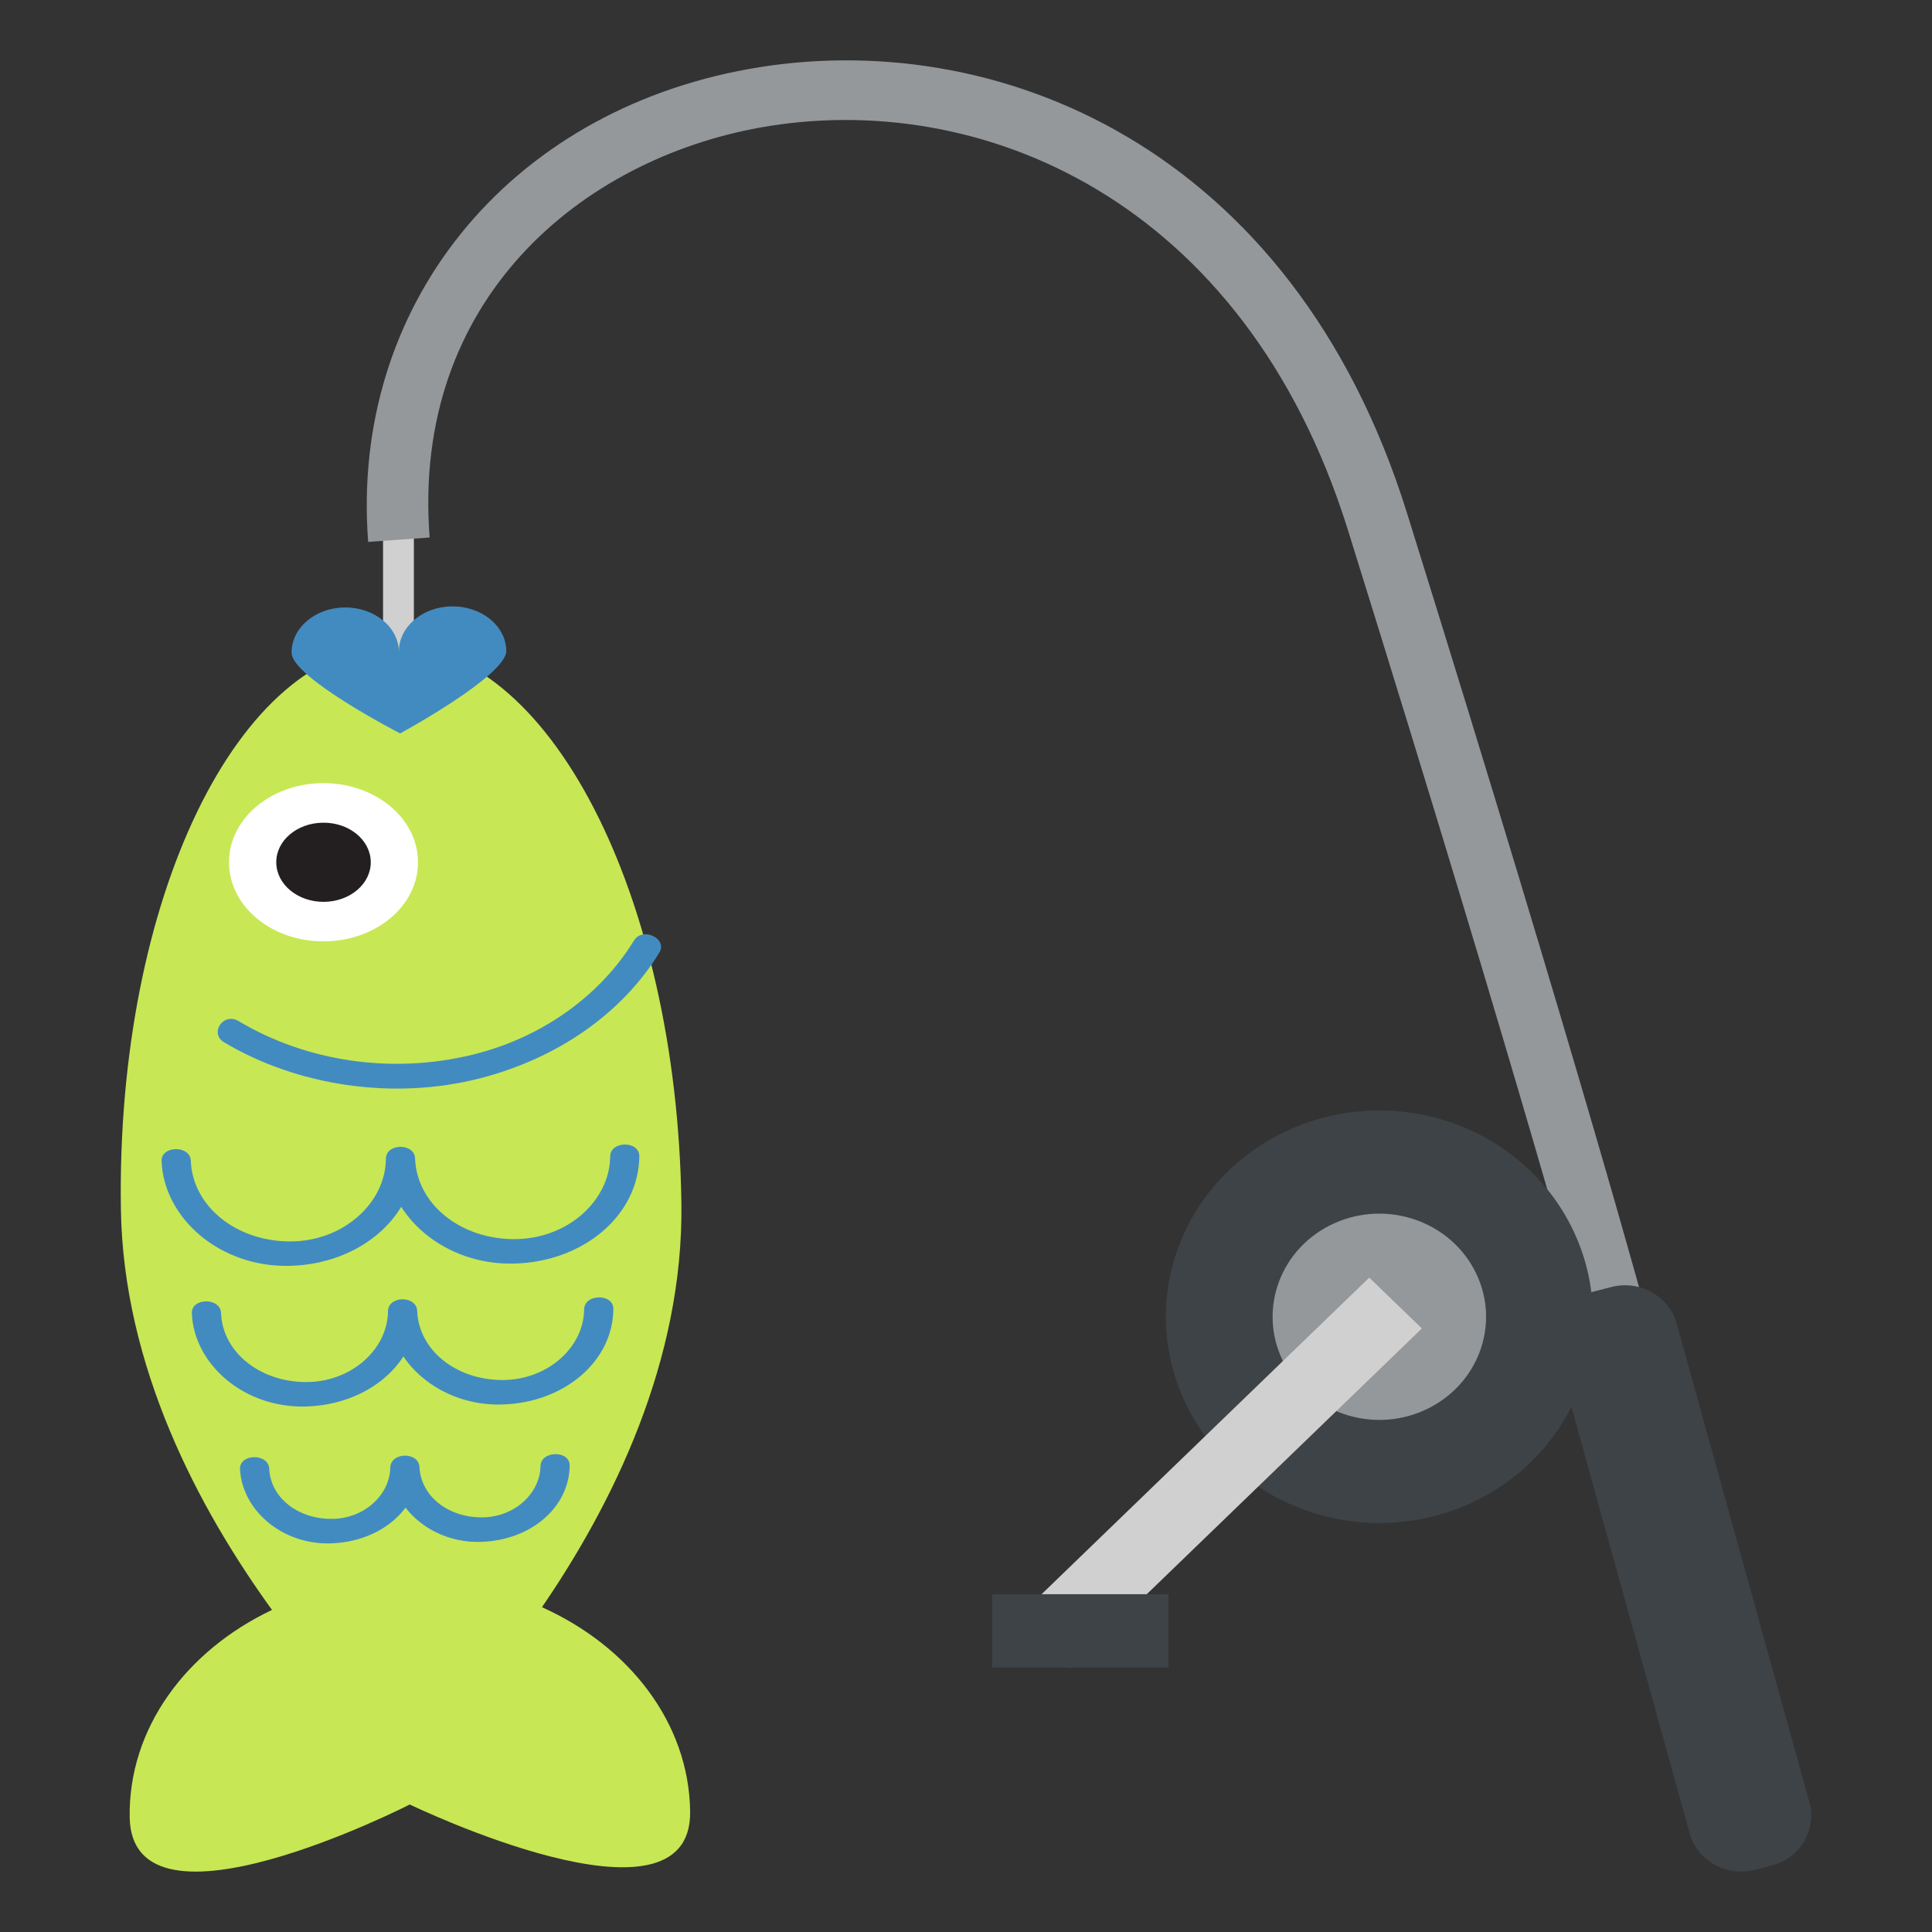 <svg xmlns="http://www.w3.org/2000/svg" width="64" height="64" viewBox="0 0 64 64"><rect x="0" y="0" width="64" height="64" fill="#333333" stroke="none"/><path fill="#D0D0D0" d="M12.689 16.855h1.021v5.45h-1.021z"/><path fill="#94989B" d="M52.645 44.315c-.021-.08-2.22-8.241-7.994-26.759C41.219 6.553 32.406 2.932 25.19 4.224 19.297 5.28 13.625 9.889 14.232 17.805l-2.036.146c-.598-7.786 4.591-14.229 12.62-15.667 8.112-1.452 17.993 2.53 21.79 14.703C52.395 35.55 54.6 43.739 54.622 43.82l-1.977.495z"/><path fill="#3E4347" d="M51.574 44.871c-.252-.911.309-1.85 1.253-2.095l.547-.141c.943-.244 1.914.297 2.168 1.209l4.397 15.859c.253.912-.307 1.85-1.251 2.095l-.548.142c-.943.245-1.915-.297-2.168-1.21l-4.398-15.859z"/><path fill="#3E4347" d="M52.101 40.73c1.65 3.421.119 7.485-3.42 9.081-3.54 1.594-7.746.115-9.397-3.307-1.65-3.42-.118-7.484 3.421-9.076 3.537-1.596 7.746-.116 9.396 3.302z"/><path fill="#94989B" d="M48.896 42.177c.826 1.709.06 3.74-1.709 4.539-1.77.797-3.873.057-4.699-1.652-.824-1.711-.059-3.744 1.71-4.54 1.771-.797 3.873-.058 4.698 1.653z"/><path fill="#D0D0D0" d="M35.474 55.239l-1.744-1.681 11.628-11.235 1.743 1.684z"/><path fill="#3E4347" d="M32.865 52.81h5.843v2.43h-5.843z"/><g><path fill="#C7E755" d="M17.953 53.241c2.328-3.396 4.697-8.15 4.619-13.398-.147-10.241-4.424-18.503-9.553-18.451-5.126.052-9.166 8.396-9.015 18.638.075 5.248 2.581 9.951 5.007 13.301-2.85 1.352-4.759 3.927-4.715 6.863.062 4.293 9.278-.418 9.278-.418s9.351 4.523 9.288.23c-.04-2.937-2.022-5.47-4.909-6.765z"/><path fill="#428BC1" d="M9.66 21.628c-.011-.821.776-1.497 1.759-1.505.98-.01 1.786.649 1.795 1.47-.01-.821.778-1.496 1.755-1.506.984-.011 1.791.648 1.803 1.472.011.82-3.517 2.737-3.517 2.737S9.672 22.45 9.66 21.628z"/><path fill="#FFF" d="M10.753 31.184c1.733-.018 3.118-1.204 3.093-2.653-.018-1.447-1.438-2.606-3.167-2.589-1.73.017-3.117 1.205-3.093 2.652.018 1.45 1.438 2.608 3.167 2.59z"/><path fill="#231F20" d="M10.735 29.875c.866-.009 1.559-.604 1.547-1.328-.012-.725-.719-1.305-1.584-1.294-.867.008-1.559.602-1.546 1.326.01.724.718 1.303 1.583 1.296z"/><path fill="#428BC1" d="M7.905 33.826c2.254 1.345 5.077 1.763 7.741 1.114 2.33-.567 4.257-1.985 5.356-3.785.283-.465 1.125-.065.839.402-1.22 2.001-3.365 3.501-5.931 4.161-2.86.737-6.055.26-8.484-1.189-.504-.3-.028-1.007.479-.703zM21.178 38.302c-.016 1.938-1.831 3.499-4.148 3.556-2.317.058-4.179-1.585-4.247-3.471l.967-.01c-.016 1.938-1.833 3.498-4.147 3.556-2.317.059-4.18-1.584-4.251-3.472-.015-.521.953-.53.968-.009.059 1.494 1.482 2.662 3.27 2.672 1.786.01 3.184-1.283 3.193-2.737.002-.521.95-.532.967-.01.054 1.495 1.482 2.663 3.266 2.671 1.788.009 3.183-1.281 3.197-2.736 0-.524.968-.534.965-.01zM18.871 48.556c-.02 1.382-1.282 2.467-2.933 2.52-1.648.053-2.947-1.132-3.009-2.457.321-.006.644-.008.967-.014-.02 1.382-1.286 2.469-2.935 2.521-1.647.052-2.949-1.134-3.01-2.46-.021-.521.946-.531.968-.009.043.934.916 1.647 2.032 1.658 1.113.014 1.962-.801 1.978-1.697.012-.523.945-.535.967-.014.047.936.913 1.648 2.032 1.661 1.117.013 1.964-.802 1.977-1.7.012-.519.979-.531.966-.009zM20.318 43.363c-.012 1.728-1.623 3.107-3.687 3.163-2.061.058-3.711-1.413-3.777-3.088.323-.002.646-.004.967-.008-.014 1.727-1.625 3.107-3.691 3.162-2.062.056-3.711-1.414-3.775-3.088-.02-.521.947-.529.968-.009.045 1.28 1.264 2.276 2.796 2.287 1.534.011 2.724-1.101 2.734-2.345.004-.522.948-.531.967-.008.049 1.281 1.266 2.275 2.8 2.286 1.531.011 2.724-1.099 2.73-2.343.009-.519.977-.531.968-.009z"/></g></svg>